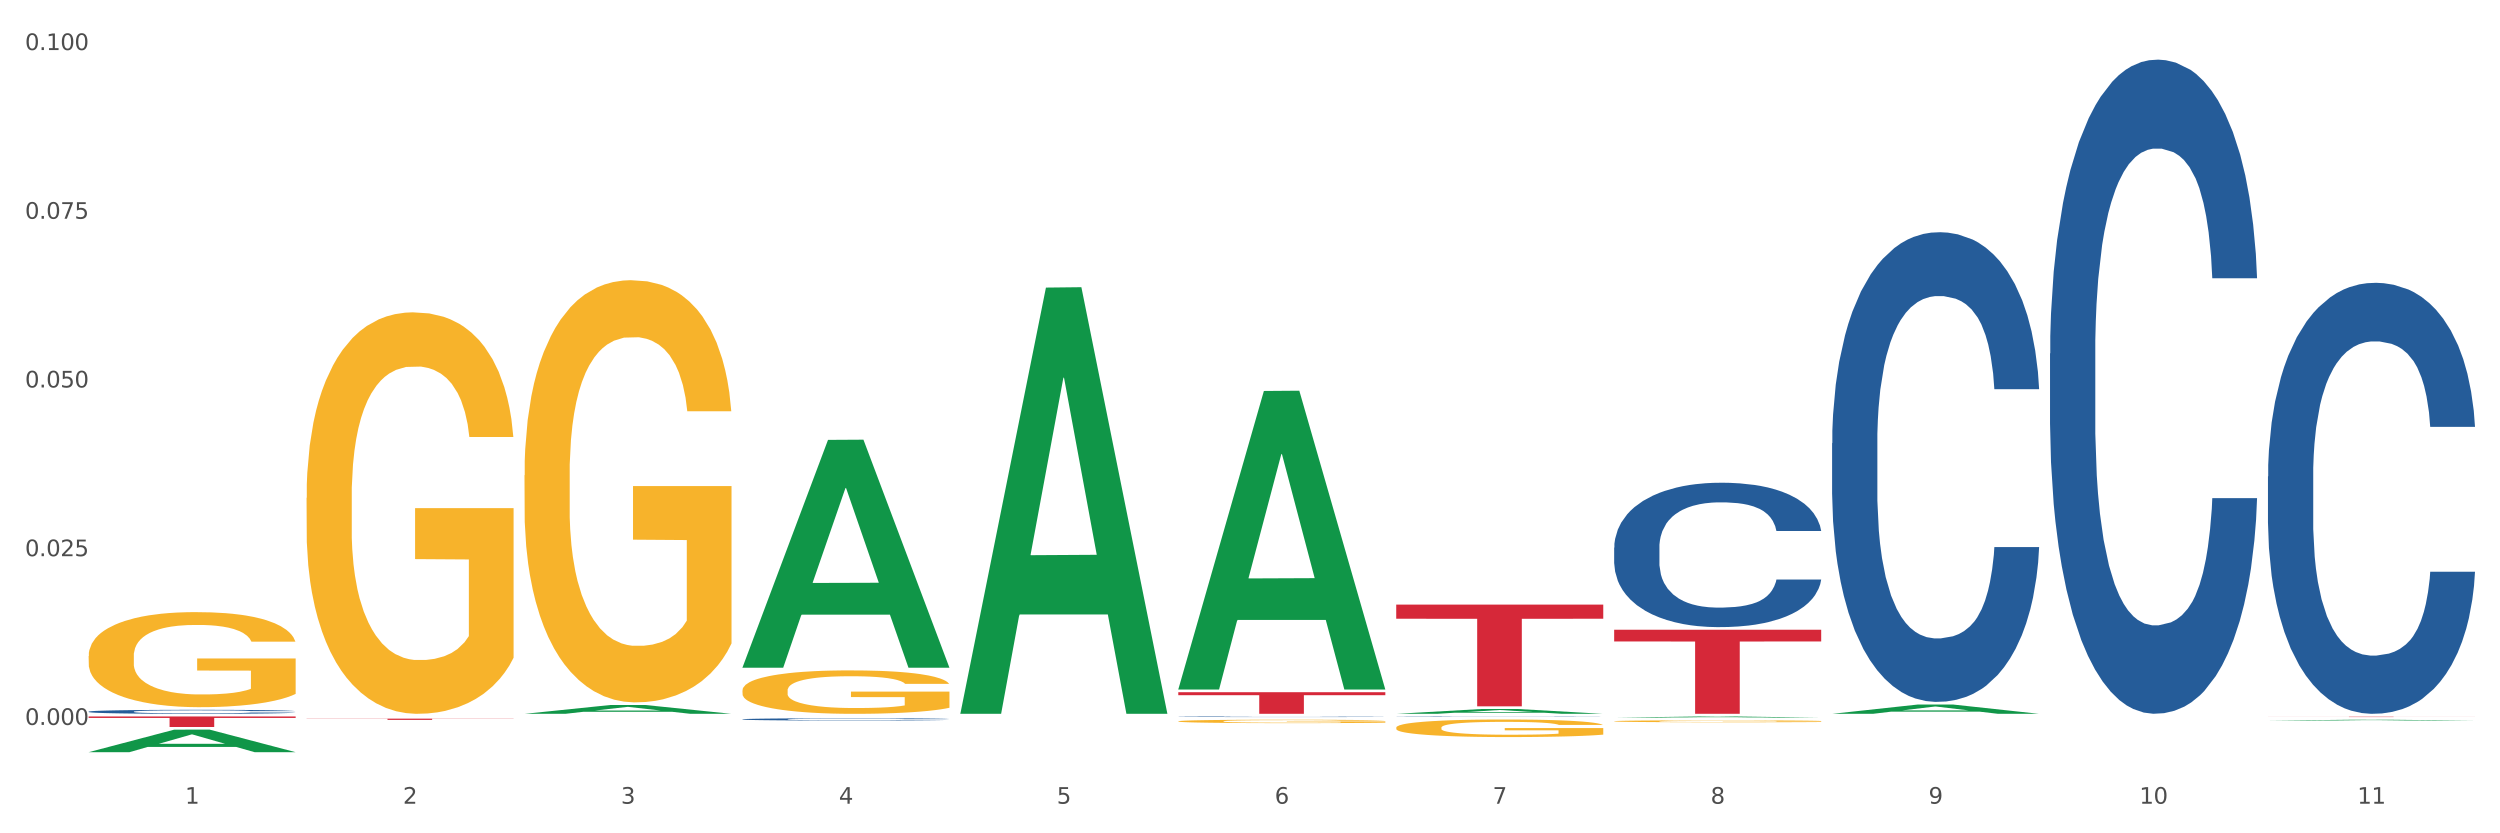 <?xml version="1.0" encoding="utf-8" standalone="no"?>
<!DOCTYPE svg PUBLIC "-//W3C//DTD SVG 1.1//EN"
  "http://www.w3.org/Graphics/SVG/1.1/DTD/svg11.dtd">
<svg xmlns:xlink="http://www.w3.org/1999/xlink" width="1080pt" height="360pt" viewBox="0 0 1080 360" xmlns="http://www.w3.org/2000/svg" version="1.1">
 <rect x="0" y="0" width="1080" height="360" fill="#333333" stroke="none"/>
 <defs>
  <style type="text/css">*{stroke-linejoin: round; stroke-linecap: butt}</style>
 </defs>
 <g id="figure_1">
  <g id="patch_1">
   <path d="M 0 360 
L 1080 360 
L 1080 0 
L 0 0 
z
" style="fill: #ffffff; stroke: #ffffff; stroke-linejoin: miter"/>
  </g>
  <g id="axes_1">
   <g id="matplotlib.axis_1">
    <g id="xtick_1">
     <g id="text_1">
      <!-- 1 -->
      <g style="fill: #4d4d4d" transform="translate(79.949 347.204) scale(0.096 -0.096)">
       <defs>
        <path id="DejaVuSans-31" d="M 794 531 
L 1825 531 
L 1825 4091 
L 703 3866 
L 703 4441 
L 1819 4666 
L 2450 4666 
L 2450 531 
L 3481 531 
L 3481 0 
L 794 0 
L 794 531 
z
" transform="scale(0.016)"/>
       </defs>
       <use xlink:href="#DejaVuSans-31"/>
      </g>
     </g>
    </g>
    <g id="xtick_2">
     <g id="text_2">
      <!-- 2 -->
      <g style="fill: #4d4d4d" transform="translate(174.097 347.204) scale(0.096 -0.096)">
       <defs>
        <path id="DejaVuSans-32" d="M 1228 531 
L 3431 531 
L 3431 0 
L 469 0 
L 469 531 
Q 828 903 1448 1529 
Q 2069 2156 2228 2338 
Q 2531 2678 2651 2914 
Q 2772 3150 2772 3378 
Q 2772 3750 2511 3984 
Q 2250 4219 1831 4219 
Q 1534 4219 1204 4116 
Q 875 4013 500 3803 
L 500 4441 
Q 881 4594 1212 4672 
Q 1544 4750 1819 4750 
Q 2544 4750 2975 4387 
Q 3406 4025 3406 3419 
Q 3406 3131 3298 2873 
Q 3191 2616 2906 2266 
Q 2828 2175 2409 1742 
Q 1991 1309 1228 531 
z
" transform="scale(0.016)"/>
       </defs>
       <use xlink:href="#DejaVuSans-32"/>
      </g>
     </g>
    </g>
    <g id="xtick_3">
     <g id="text_3">
      <!-- 3 -->
      <g style="fill: #4d4d4d" transform="translate(268.244 347.204) scale(0.096 -0.096)">
       <defs>
        <path id="DejaVuSans-33" d="M 2597 2516 
Q 3050 2419 3304 2112 
Q 3559 1806 3559 1356 
Q 3559 666 3084 287 
Q 2609 -91 1734 -91 
Q 1441 -91 1130 -33 
Q 819 25 488 141 
L 488 750 
Q 750 597 1062 519 
Q 1375 441 1716 441 
Q 2309 441 2620 675 
Q 2931 909 2931 1356 
Q 2931 1769 2642 2001 
Q 2353 2234 1838 2234 
L 1294 2234 
L 1294 2753 
L 1863 2753 
Q 2328 2753 2575 2939 
Q 2822 3125 2822 3475 
Q 2822 3834 2567 4026 
Q 2313 4219 1838 4219 
Q 1578 4219 1281 4162 
Q 984 4106 628 3988 
L 628 4550 
Q 988 4650 1302 4700 
Q 1616 4750 1894 4750 
Q 2613 4750 3031 4423 
Q 3450 4097 3450 3541 
Q 3450 3153 3228 2886 
Q 3006 2619 2597 2516 
z
" transform="scale(0.016)"/>
       </defs>
       <use xlink:href="#DejaVuSans-33"/>
      </g>
     </g>
    </g>
    <g id="xtick_4">
     <g id="text_4">
      <!-- 4 -->
      <g style="fill: #4d4d4d" transform="translate(362.392 347.204) scale(0.096 -0.096)">
       <defs>
        <path id="DejaVuSans-34" d="M 2419 4116 
L 825 1625 
L 2419 1625 
L 2419 4116 
z
M 2253 4666 
L 3047 4666 
L 3047 1625 
L 3713 1625 
L 3713 1100 
L 3047 1100 
L 3047 0 
L 2419 0 
L 2419 1100 
L 313 1100 
L 313 1709 
L 2253 4666 
z
" transform="scale(0.016)"/>
       </defs>
       <use xlink:href="#DejaVuSans-34"/>
      </g>
     </g>
    </g>
    <g id="xtick_5">
     <g id="text_5">
      <!-- 5 -->
      <g style="fill: #4d4d4d" transform="translate(456.54 347.204) scale(0.096 -0.096)">
       <defs>
        <path id="DejaVuSans-35" d="M 691 4666 
L 3169 4666 
L 3169 4134 
L 1269 4134 
L 1269 2991 
Q 1406 3038 1543 3061 
Q 1681 3084 1819 3084 
Q 2600 3084 3056 2656 
Q 3513 2228 3513 1497 
Q 3513 744 3044 326 
Q 2575 -91 1722 -91 
Q 1428 -91 1123 -41 
Q 819 9 494 109 
L 494 744 
Q 775 591 1075 516 
Q 1375 441 1709 441 
Q 2250 441 2565 725 
Q 2881 1009 2881 1497 
Q 2881 1984 2565 2268 
Q 2250 2553 1709 2553 
Q 1456 2553 1204 2497 
Q 953 2441 691 2322 
L 691 4666 
z
" transform="scale(0.016)"/>
       </defs>
       <use xlink:href="#DejaVuSans-35"/>
      </g>
     </g>
    </g>
    <g id="xtick_6">
     <g id="text_6">
      <!-- 6 -->
      <g style="fill: #4d4d4d" transform="translate(550.688 347.204) scale(0.096 -0.096)">
       <defs>
        <path id="DejaVuSans-36" d="M 2113 2584 
Q 1688 2584 1439 2293 
Q 1191 2003 1191 1497 
Q 1191 994 1439 701 
Q 1688 409 2113 409 
Q 2538 409 2786 701 
Q 3034 994 3034 1497 
Q 3034 2003 2786 2293 
Q 2538 2584 2113 2584 
z
M 3366 4563 
L 3366 3988 
Q 3128 4100 2886 4159 
Q 2644 4219 2406 4219 
Q 1781 4219 1451 3797 
Q 1122 3375 1075 2522 
Q 1259 2794 1537 2939 
Q 1816 3084 2150 3084 
Q 2853 3084 3261 2657 
Q 3669 2231 3669 1497 
Q 3669 778 3244 343 
Q 2819 -91 2113 -91 
Q 1303 -91 875 529 
Q 447 1150 447 2328 
Q 447 3434 972 4092 
Q 1497 4750 2381 4750 
Q 2619 4750 2861 4703 
Q 3103 4656 3366 4563 
z
" transform="scale(0.016)"/>
       </defs>
       <use xlink:href="#DejaVuSans-36"/>
      </g>
     </g>
    </g>
    <g id="xtick_7">
     <g id="text_7">
      <!-- 7 -->
      <g style="fill: #4d4d4d" transform="translate(644.835 347.204) scale(0.096 -0.096)">
       <defs>
        <path id="DejaVuSans-37" d="M 525 4666 
L 3525 4666 
L 3525 4397 
L 1831 0 
L 1172 0 
L 2766 4134 
L 525 4134 
L 525 4666 
z
" transform="scale(0.016)"/>
       </defs>
       <use xlink:href="#DejaVuSans-37"/>
      </g>
     </g>
    </g>
    <g id="xtick_8">
     <g id="text_8">
      <!-- 8 -->
      <g style="fill: #4d4d4d" transform="translate(738.983 347.204) scale(0.096 -0.096)">
       <defs>
        <path id="DejaVuSans-38" d="M 2034 2216 
Q 1584 2216 1326 1975 
Q 1069 1734 1069 1313 
Q 1069 891 1326 650 
Q 1584 409 2034 409 
Q 2484 409 2743 651 
Q 3003 894 3003 1313 
Q 3003 1734 2745 1975 
Q 2488 2216 2034 2216 
z
M 1403 2484 
Q 997 2584 770 2862 
Q 544 3141 544 3541 
Q 544 4100 942 4425 
Q 1341 4750 2034 4750 
Q 2731 4750 3128 4425 
Q 3525 4100 3525 3541 
Q 3525 3141 3298 2862 
Q 3072 2584 2669 2484 
Q 3125 2378 3379 2068 
Q 3634 1759 3634 1313 
Q 3634 634 3220 271 
Q 2806 -91 2034 -91 
Q 1263 -91 848 271 
Q 434 634 434 1313 
Q 434 1759 690 2068 
Q 947 2378 1403 2484 
z
M 1172 3481 
Q 1172 3119 1398 2916 
Q 1625 2713 2034 2713 
Q 2441 2713 2670 2916 
Q 2900 3119 2900 3481 
Q 2900 3844 2670 4047 
Q 2441 4250 2034 4250 
Q 1625 4250 1398 4047 
Q 1172 3844 1172 3481 
z
" transform="scale(0.016)"/>
       </defs>
       <use xlink:href="#DejaVuSans-38"/>
      </g>
     </g>
    </g>
    <g id="xtick_9">
     <g id="text_9">
      <!-- 9 -->
      <g style="fill: #4d4d4d" transform="translate(833.131 347.204) scale(0.096 -0.096)">
       <defs>
        <path id="DejaVuSans-39" d="M 703 97 
L 703 672 
Q 941 559 1184 500 
Q 1428 441 1663 441 
Q 2288 441 2617 861 
Q 2947 1281 2994 2138 
Q 2813 1869 2534 1725 
Q 2256 1581 1919 1581 
Q 1219 1581 811 2004 
Q 403 2428 403 3163 
Q 403 3881 828 4315 
Q 1253 4750 1959 4750 
Q 2769 4750 3195 4129 
Q 3622 3509 3622 2328 
Q 3622 1225 3098 567 
Q 2575 -91 1691 -91 
Q 1453 -91 1209 -44 
Q 966 3 703 97 
z
M 1959 2075 
Q 2384 2075 2632 2365 
Q 2881 2656 2881 3163 
Q 2881 3666 2632 3958 
Q 2384 4250 1959 4250 
Q 1534 4250 1286 3958 
Q 1038 3666 1038 3163 
Q 1038 2656 1286 2365 
Q 1534 2075 1959 2075 
z
" transform="scale(0.016)"/>
       </defs>
       <use xlink:href="#DejaVuSans-39"/>
      </g>
     </g>
    </g>
    <g id="xtick_10">
     <g id="text_10">
      <!-- 10 -->
      <g style="fill: #4d4d4d" transform="translate(924.224 347.204) scale(0.096 -0.096)">
       <defs>
        <path id="DejaVuSans-30" d="M 2034 4250 
Q 1547 4250 1301 3770 
Q 1056 3291 1056 2328 
Q 1056 1369 1301 889 
Q 1547 409 2034 409 
Q 2525 409 2770 889 
Q 3016 1369 3016 2328 
Q 3016 3291 2770 3770 
Q 2525 4250 2034 4250 
z
M 2034 4750 
Q 2819 4750 3233 4129 
Q 3647 3509 3647 2328 
Q 3647 1150 3233 529 
Q 2819 -91 2034 -91 
Q 1250 -91 836 529 
Q 422 1150 422 2328 
Q 422 3509 836 4129 
Q 1250 4750 2034 4750 
z
" transform="scale(0.016)"/>
       </defs>
       <use xlink:href="#DejaVuSans-31"/>
       <use xlink:href="#DejaVuSans-30" transform="translate(63.623 0)"/>
      </g>
     </g>
    </g>
    <g id="xtick_11">
     <g id="text_11">
      <!-- 11 -->
      <g style="fill: #4d4d4d" transform="translate(1018.372 347.204) scale(0.096 -0.096)">
       <use xlink:href="#DejaVuSans-31"/>
       <use xlink:href="#DejaVuSans-31" transform="translate(63.623 0)"/>
      </g>
     </g>
    </g>
    <g id="xtick_12"/>
    <g id="xtick_13"/>
    <g id="xtick_14"/>
    <g id="xtick_15"/>
    <g id="xtick_16"/>
    <g id="xtick_17"/>
    <g id="xtick_18"/>
    <g id="xtick_19"/>
    <g id="xtick_20"/>
    <g id="xtick_21"/>
   </g>
   <g id="matplotlib.axis_2">
    <g id="ytick_1">
     <g id="text_12">
      <!-- 0.000 -->
      <g style="fill: #4d4d4d" transform="translate(10.8 313.159) scale(0.096 -0.096)">
       <defs>
        <path id="DejaVuSans-2e" d="M 684 794 
L 1344 794 
L 1344 0 
L 684 0 
L 684 794 
z
" transform="scale(0.016)"/>
       </defs>
       <use xlink:href="#DejaVuSans-30"/>
       <use xlink:href="#DejaVuSans-2e" transform="translate(63.623 0)"/>
       <use xlink:href="#DejaVuSans-30" transform="translate(95.41 0)"/>
       <use xlink:href="#DejaVuSans-30" transform="translate(159.033 0)"/>
       <use xlink:href="#DejaVuSans-30" transform="translate(222.656 0)"/>
      </g>
     </g>
    </g>
    <g id="ytick_2">
     <g id="text_13">
      <!-- 0.025 -->
      <g style="fill: #4d4d4d" transform="translate(10.8 240.275) scale(0.096 -0.096)">
       <use xlink:href="#DejaVuSans-30"/>
       <use xlink:href="#DejaVuSans-2e" transform="translate(63.623 0)"/>
       <use xlink:href="#DejaVuSans-30" transform="translate(95.41 0)"/>
       <use xlink:href="#DejaVuSans-32" transform="translate(159.033 0)"/>
       <use xlink:href="#DejaVuSans-35" transform="translate(222.656 0)"/>
      </g>
     </g>
    </g>
    <g id="ytick_3">
     <g id="text_14">
      <!-- 0.050 -->
      <g style="fill: #4d4d4d" transform="translate(10.8 167.391) scale(0.096 -0.096)">
       <use xlink:href="#DejaVuSans-30"/>
       <use xlink:href="#DejaVuSans-2e" transform="translate(63.623 0)"/>
       <use xlink:href="#DejaVuSans-30" transform="translate(95.41 0)"/>
       <use xlink:href="#DejaVuSans-35" transform="translate(159.033 0)"/>
       <use xlink:href="#DejaVuSans-30" transform="translate(222.656 0)"/>
      </g>
     </g>
    </g>
    <g id="ytick_4">
     <g id="text_15">
      <!-- 0.075 -->
      <g style="fill: #4d4d4d" transform="translate(10.8 94.507) scale(0.096 -0.096)">
       <use xlink:href="#DejaVuSans-30"/>
       <use xlink:href="#DejaVuSans-2e" transform="translate(63.623 0)"/>
       <use xlink:href="#DejaVuSans-30" transform="translate(95.41 0)"/>
       <use xlink:href="#DejaVuSans-37" transform="translate(159.033 0)"/>
       <use xlink:href="#DejaVuSans-35" transform="translate(222.656 0)"/>
      </g>
     </g>
    </g>
    <g id="ytick_5">
     <g id="text_16">
      <!-- 0.100 -->
      <g style="fill: #4d4d4d" transform="translate(10.8 21.623) scale(0.096 -0.096)">
       <use xlink:href="#DejaVuSans-30"/>
       <use xlink:href="#DejaVuSans-2e" transform="translate(63.623 0)"/>
       <use xlink:href="#DejaVuSans-31" transform="translate(95.41 0)"/>
       <use xlink:href="#DejaVuSans-30" transform="translate(159.033 0)"/>
       <use xlink:href="#DejaVuSans-30" transform="translate(222.656 0)"/>
      </g>
     </g>
    </g>
    <g id="ytick_6"/>
    <g id="ytick_7"/>
    <g id="ytick_8"/>
    <g id="ytick_9"/>
   </g>
   <g id="PolyCollection_1">
    <path d="M 38.283 324.931 
L 38.375 324.922 
L 75.258 315.204 
L 90.564 315.195 
L 127.723 324.95 
L 110.02 324.95 
L 101.998 322.678 
L 63.916 322.678 
L 63.64 322.715 
L 55.894 324.95 
L 38.283 324.95 
L 38.283 324.931 
L 68.711 321.322 
L 97.203 321.313 
L 83.095 317.274 
L 82.911 317.255 
L 82.727 317.283 
L 68.619 321.313 
L 68.711 321.322 
L 38.283 324.931 
z
" clip-path="url(#pca6e866ea2)" style="fill: #109648"/>
    <path d="M 320.726 298.282 
L 320.832 298.265 
L 320.832 297.648 
L 321.043 297.116 
L 322.099 295.831 
L 323.683 294.769 
L 324.844 294.203 
L 326.006 293.74 
L 327.379 293.277 
L 329.068 292.798 
L 332.13 292.095 
L 334.031 291.735 
L 336.354 291.358 
L 340.578 290.81 
L 343.64 290.501 
L 346.808 290.244 
L 351.983 289.935 
L 355.362 289.798 
L 358.952 289.696 
L 363.281 289.627 
L 366.555 289.61 
L 373.735 289.661 
L 379.86 289.816 
L 382.817 289.935 
L 386.618 290.141 
L 388.625 290.278 
L 391.898 290.552 
L 395.277 290.912 
L 397.6 291.221 
L 401.085 291.804 
L 403.725 292.386 
L 406.154 293.106 
L 407.421 293.603 
L 408.371 294.066 
L 409.216 294.597 
L 410.061 295.437 
L 391.053 295.437 
L 390.314 294.837 
L 389.153 294.272 
L 387.463 293.723 
L 385.985 293.38 
L 383.45 292.952 
L 381.127 292.678 
L 378.699 292.472 
L 375.742 292.301 
L 373.419 292.215 
L 370.145 292.146 
L 363.704 292.163 
L 359.374 292.301 
L 356.418 292.472 
L 354.517 292.626 
L 352.827 292.798 
L 350.927 293.038 
L 348.709 293.397 
L 347.125 293.723 
L 345.541 294.134 
L 344.274 294.546 
L 343.112 295.026 
L 342.162 295.54 
L 341.423 296.071 
L 340.789 296.722 
L 340.261 297.802 
L 340.261 300.15 
L 340.473 300.681 
L 341.001 301.384 
L 341.634 301.915 
L 342.69 302.549 
L 343.64 302.978 
L 345.436 303.595 
L 347.442 304.109 
L 349.026 304.435 
L 350.61 304.709 
L 353.355 305.086 
L 356.418 305.394 
L 359.058 305.583 
L 362.648 305.754 
L 365.077 305.823 
L 367.189 305.857 
L 372.363 305.857 
L 376.059 305.806 
L 380.177 305.686 
L 383.345 305.531 
L 385.985 305.343 
L 388.941 305.034 
L 390.842 304.743 
L 390.842 301.161 
L 367.611 301.144 
L 367.611 298.762 
L 410.166 298.762 
L 410.166 305.754 
L 408.371 306.114 
L 406.365 306.44 
L 404.253 306.731 
L 401.085 307.091 
L 397.284 307.434 
L 393.904 307.674 
L 390.314 307.879 
L 386.09 308.068 
L 380.599 308.239 
L 377.22 308.308 
L 372.996 308.359 
L 368.033 308.376 
L 363.704 308.342 
L 359.48 308.256 
L 355.045 308.102 
L 350.715 307.879 
L 347.442 307.657 
L 344.168 307.382 
L 340.684 307.023 
L 337.938 306.68 
L 335.826 306.371 
L 333.503 305.977 
L 330.969 305.463 
L 329.068 305 
L 327.379 304.52 
L 325.583 303.903 
L 324.316 303.372 
L 323.049 302.704 
L 322.31 302.207 
L 321.465 301.435 
L 320.832 300.356 
L 320.726 298.282 
z
" clip-path="url(#pca6e866ea2)" style="fill: #f7b32b"/>
    <path d="M 509.021 311.596 
L 509.127 311.595 
L 509.127 311.546 
L 509.338 311.504 
L 510.394 311.402 
L 511.978 311.319 
L 513.14 311.274 
L 514.301 311.237 
L 515.674 311.201 
L 517.363 311.163 
L 520.426 311.107 
L 522.327 311.079 
L 524.65 311.049 
L 528.874 311.006 
L 531.936 310.981 
L 535.104 310.961 
L 540.278 310.937 
L 543.657 310.926 
L 547.247 310.918 
L 551.577 310.912 
L 554.85 310.911 
L 562.031 310.915 
L 568.155 310.927 
L 571.112 310.937 
L 574.914 310.953 
L 576.92 310.964 
L 580.193 310.986 
L 583.573 311.014 
L 585.896 311.038 
L 589.38 311.084 
L 592.02 311.13 
L 594.449 311.187 
L 595.716 311.226 
L 596.667 311.263 
L 597.511 311.305 
L 598.356 311.371 
L 579.349 311.371 
L 578.609 311.324 
L 577.448 311.279 
L 575.758 311.236 
L 574.28 311.209 
L 571.746 311.175 
L 569.423 311.153 
L 566.994 311.137 
L 564.037 311.124 
L 561.714 311.117 
L 558.441 311.111 
L 551.999 311.113 
L 547.67 311.124 
L 544.713 311.137 
L 542.812 311.149 
L 541.123 311.163 
L 539.222 311.182 
L 537.004 311.21 
L 535.42 311.236 
L 533.837 311.268 
L 532.569 311.301 
L 531.408 311.339 
L 530.457 311.379 
L 529.718 311.421 
L 529.085 311.473 
L 528.557 311.558 
L 528.557 311.744 
L 528.768 311.786 
L 529.296 311.841 
L 529.929 311.883 
L 530.985 311.933 
L 531.936 311.967 
L 533.731 312.016 
L 535.737 312.056 
L 537.321 312.082 
L 538.905 312.104 
L 541.651 312.133 
L 544.713 312.158 
L 547.353 312.173 
L 550.943 312.186 
L 553.372 312.192 
L 555.484 312.194 
L 560.658 312.194 
L 564.354 312.19 
L 568.472 312.181 
L 571.64 312.169 
L 574.28 312.154 
L 577.237 312.129 
L 579.137 312.106 
L 579.137 311.823 
L 555.906 311.822 
L 555.906 311.634 
L 598.462 311.634 
L 598.462 312.186 
L 596.667 312.215 
L 594.66 312.24 
L 592.548 312.263 
L 589.38 312.292 
L 585.579 312.319 
L 582.2 312.338 
L 578.609 312.354 
L 574.386 312.369 
L 568.895 312.383 
L 565.516 312.388 
L 561.292 312.392 
L 556.329 312.393 
L 551.999 312.391 
L 547.775 312.384 
L 543.34 312.372 
L 539.011 312.354 
L 535.737 312.337 
L 532.464 312.315 
L 528.979 312.286 
L 526.234 312.259 
L 524.122 312.235 
L 521.799 312.204 
L 519.264 312.163 
L 517.363 312.127 
L 515.674 312.089 
L 513.879 312.04 
L 512.612 311.998 
L 511.344 311.945 
L 510.605 311.906 
L 509.761 311.845 
L 509.127 311.76 
L 509.021 311.596 
z
" clip-path="url(#pca6e866ea2)" style="fill: #f7b32b"/>
    <path d="M 979.76 309.627 
L 1069.2 309.627 
L 1069.2 309.648 
L 1034.017 309.648 
L 1034.017 309.78 
L 1014.73 309.78 
L 1014.73 309.648 
L 979.76 309.648 
L 979.76 309.627 
L 979.76 309.627 
z
" clip-path="url(#pca6e866ea2)" style="fill: #d62839"/>
    <path d="M 697.317 272.057 
L 786.757 272.057 
L 786.757 277.104 
L 751.574 277.138 
L 751.574 308.376 
L 732.287 308.376 
L 732.287 277.138 
L 697.317 277.104 
L 697.317 272.091 
L 697.317 272.057 
z
" clip-path="url(#pca6e866ea2)" style="fill: #d62839"/>
    <path d="M 603.169 261.183 
L 692.609 261.183 
L 692.609 267.292 
L 657.427 267.333 
L 657.427 305.141 
L 638.14 305.141 
L 638.14 267.333 
L 603.169 267.292 
L 603.169 261.224 
L 603.169 261.183 
z
" clip-path="url(#pca6e866ea2)" style="fill: #d62839"/>
    <path d="M 509.021 299.021 
L 598.462 299.021 
L 598.462 300.321 
L 563.279 300.33 
L 563.279 308.376 
L 543.992 308.376 
L 543.992 300.33 
L 509.021 300.321 
L 509.021 299.03 
L 509.021 299.021 
z
" clip-path="url(#pca6e866ea2)" style="fill: #d62839"/>
    <path d="M 132.431 310.452 
L 221.871 310.452 
L 221.871 310.527 
L 186.688 310.527 
L 186.688 310.991 
L 167.401 310.991 
L 167.401 310.527 
L 132.431 310.527 
L 132.431 310.453 
L 132.431 310.452 
z
" clip-path="url(#pca6e866ea2)" style="fill: #d62839"/>
    <path d="M 38.283 309.511 
L 127.723 309.511 
L 127.723 310.144 
L 92.541 310.148 
L 92.541 314.06 
L 73.254 314.06 
L 73.254 310.148 
L 38.283 310.144 
L 38.283 309.516 
L 38.283 309.511 
z
" clip-path="url(#pca6e866ea2)" style="fill: #d62839"/>
    <path d="M 697.317 311.565 
L 697.422 311.564 
L 697.422 311.537 
L 697.633 311.513 
L 698.689 311.455 
L 700.273 311.407 
L 701.435 311.382 
L 702.597 311.361 
L 703.969 311.34 
L 705.659 311.319 
L 708.721 311.287 
L 710.622 311.271 
L 712.945 311.254 
L 717.169 311.229 
L 720.231 311.215 
L 723.399 311.204 
L 728.573 311.19 
L 731.952 311.184 
L 735.543 311.179 
L 739.872 311.176 
L 743.146 311.175 
L 750.326 311.178 
L 756.451 311.185 
L 759.407 311.19 
L 763.209 311.199 
L 765.215 311.205 
L 768.489 311.218 
L 771.868 311.234 
L 774.191 311.248 
L 777.676 311.274 
L 780.316 311.3 
L 782.744 311.333 
L 784.011 311.355 
L 784.962 311.376 
L 785.807 311.4 
L 786.651 311.437 
L 767.644 311.437 
L 766.905 311.41 
L 765.743 311.385 
L 764.054 311.36 
L 762.575 311.345 
L 760.041 311.326 
L 757.718 311.313 
L 755.289 311.304 
L 752.333 311.296 
L 750.009 311.293 
L 746.736 311.289 
L 740.294 311.29 
L 735.965 311.296 
L 733.008 311.304 
L 731.108 311.311 
L 729.418 311.319 
L 727.517 311.329 
L 725.3 311.346 
L 723.716 311.36 
L 722.132 311.379 
L 720.865 311.397 
L 719.703 311.419 
L 718.753 311.442 
L 718.014 311.466 
L 717.38 311.495 
L 716.852 311.544 
L 716.852 311.649 
L 717.063 311.673 
L 717.591 311.705 
L 718.225 311.728 
L 719.281 311.757 
L 720.231 311.776 
L 722.026 311.804 
L 724.033 311.827 
L 725.617 311.842 
L 727.201 311.854 
L 729.946 311.871 
L 733.008 311.885 
L 735.648 311.893 
L 739.239 311.901 
L 741.667 311.904 
L 743.779 311.906 
L 748.953 311.906 
L 752.649 311.903 
L 756.768 311.898 
L 759.935 311.891 
L 762.575 311.883 
L 765.532 311.869 
L 767.433 311.856 
L 767.433 311.695 
L 744.202 311.694 
L 744.202 311.587 
L 786.757 311.587 
L 786.757 311.901 
L 784.962 311.917 
L 782.956 311.932 
L 780.844 311.945 
L 777.676 311.961 
L 773.874 311.977 
L 770.495 311.987 
L 766.905 311.997 
L 762.681 312.005 
L 757.19 312.013 
L 753.811 312.016 
L 749.587 312.018 
L 744.624 312.019 
L 740.294 312.017 
L 736.071 312.013 
L 731.636 312.007 
L 727.306 311.997 
L 724.033 311.987 
L 720.759 311.974 
L 717.274 311.958 
L 714.529 311.943 
L 712.417 311.929 
L 710.094 311.911 
L 707.56 311.888 
L 705.659 311.867 
L 703.969 311.846 
L 702.174 311.818 
L 700.907 311.794 
L 699.64 311.764 
L 698.901 311.742 
L 698.056 311.707 
L 697.422 311.658 
L 697.317 311.565 
z
" clip-path="url(#pca6e866ea2)" style="fill: #f7b32b"/>
    <path d="M 38.283 283.413 
L 38.389 283.376 
L 38.389 282.026 
L 38.6 280.863 
L 39.656 278.05 
L 41.24 275.724 
L 42.401 274.487 
L 43.563 273.474 
L 44.936 272.461 
L 46.625 271.411 
L 49.687 269.873 
L 51.588 269.086 
L 53.911 268.26 
L 58.135 267.06 
L 61.197 266.385 
L 64.365 265.822 
L 69.54 265.147 
L 72.919 264.847 
L 76.509 264.622 
L 80.838 264.472 
L 84.112 264.435 
L 91.292 264.547 
L 97.417 264.885 
L 100.374 265.147 
L 104.175 265.597 
L 106.182 265.897 
L 109.455 266.498 
L 112.834 267.285 
L 115.157 267.96 
L 118.642 269.236 
L 121.282 270.511 
L 123.711 272.086 
L 124.978 273.174 
L 125.928 274.187 
L 126.773 275.349 
L 127.618 277.187 
L 108.61 277.187 
L 107.871 275.874 
L 106.71 274.637 
L 105.02 273.436 
L 103.542 272.686 
L 101.007 271.749 
L 98.684 271.148 
L 96.256 270.698 
L 93.299 270.323 
L 90.976 270.136 
L 87.702 269.986 
L 81.261 270.023 
L 76.931 270.323 
L 73.975 270.698 
L 72.074 271.036 
L 70.384 271.411 
L 68.484 271.936 
L 66.266 272.724 
L 64.682 273.436 
L 63.098 274.337 
L 61.831 275.237 
L 60.669 276.287 
L 59.719 277.412 
L 58.98 278.575 
L 58.346 280 
L 57.818 282.363 
L 57.818 287.502 
L 58.03 288.664 
L 58.558 290.202 
L 59.191 291.365 
L 60.247 292.753 
L 61.197 293.69 
L 62.993 295.041 
L 64.999 296.166 
L 66.583 296.879 
L 68.167 297.479 
L 70.912 298.304 
L 73.975 298.979 
L 76.615 299.392 
L 80.205 299.767 
L 82.634 299.917 
L 84.745 299.992 
L 89.92 299.992 
L 93.616 299.879 
L 97.734 299.617 
L 100.902 299.279 
L 103.542 298.866 
L 106.498 298.191 
L 108.399 297.554 
L 108.399 289.715 
L 85.168 289.677 
L 85.168 284.464 
L 127.723 284.464 
L 127.723 299.767 
L 125.928 300.554 
L 123.922 301.267 
L 121.81 301.905 
L 118.642 302.692 
L 114.841 303.442 
L 111.461 303.967 
L 107.871 304.418 
L 103.647 304.83 
L 98.156 305.205 
L 94.777 305.355 
L 90.553 305.468 
L 85.59 305.505 
L 81.261 305.43 
L 77.037 305.243 
L 72.602 304.905 
L 68.272 304.418 
L 64.999 303.93 
L 61.725 303.33 
L 58.241 302.542 
L 55.495 301.792 
L 53.383 301.117 
L 51.06 300.254 
L 48.526 299.129 
L 46.625 298.116 
L 44.936 297.066 
L 43.14 295.716 
L 41.873 294.553 
L 40.606 293.09 
L 39.867 292.003 
L 39.022 290.315 
L 38.389 287.952 
L 38.283 283.413 
z
" clip-path="url(#pca6e866ea2)" style="fill: #f7b32b"/>
    <path d="M 38.283 307.42 
L 38.389 307.419 
L 38.389 307.374 
L 38.706 307.314 
L 39.869 307.203 
L 41.349 307.119 
L 43.886 307.021 
L 45.261 306.98 
L 47.058 306.934 
L 50.758 306.859 
L 54.987 306.796 
L 57.947 306.761 
L 60.167 306.739 
L 65.136 306.699 
L 67.991 306.682 
L 70.951 306.667 
L 73.488 306.658 
L 77.717 306.647 
L 81.1 306.642 
L 85.012 306.64 
L 88.289 306.642 
L 92.624 306.648 
L 98.967 306.667 
L 101.399 306.678 
L 104.676 306.697 
L 108.059 306.723 
L 110.808 306.748 
L 113.98 306.785 
L 117.257 306.832 
L 120.429 306.892 
L 122.649 306.948 
L 124.446 307.007 
L 126.032 307.078 
L 127.195 307.156 
L 127.723 307.221 
L 108.376 307.221 
L 107.848 307.162 
L 106.79 307.099 
L 105.733 307.056 
L 104.57 307.021 
L 102.773 306.981 
L 101.187 306.956 
L 98.544 306.926 
L 96.113 306.907 
L 94.104 306.896 
L 91.672 306.886 
L 86.492 306.877 
L 82.792 306.877 
L 80.466 306.88 
L 77.611 306.888 
L 75.18 306.899 
L 72.325 306.918 
L 70.105 306.938 
L 67.885 306.965 
L 66.616 306.984 
L 64.713 307.019 
L 63.445 307.048 
L 61.753 307.097 
L 60.802 307.132 
L 59.11 307.222 
L 58.37 307.289 
L 58.053 307.335 
L 57.841 307.386 
L 57.841 307.633 
L 58.476 307.744 
L 59.004 307.791 
L 59.85 307.845 
L 61.436 307.915 
L 63.762 307.983 
L 66.193 308.032 
L 68.202 308.063 
L 70.105 308.085 
L 72.008 308.102 
L 74.334 308.118 
L 76.237 308.128 
L 79.091 308.137 
L 82.475 308.142 
L 85.118 308.142 
L 90.509 308.134 
L 92.941 308.126 
L 95.267 308.115 
L 97.804 308.097 
L 99.813 308.078 
L 100.976 308.064 
L 102.879 308.034 
L 104.359 308.002 
L 105.628 307.966 
L 106.473 307.934 
L 107.425 307.887 
L 108.165 307.833 
L 108.376 307.804 
L 127.723 307.804 
L 127.3 307.861 
L 126.56 307.917 
L 125.08 307.991 
L 123.917 308.034 
L 122.12 308.086 
L 120.217 308.131 
L 117.574 308.18 
L 115.142 308.216 
L 112.605 308.248 
L 109.856 308.277 
L 104.887 308.316 
L 103.09 308.327 
L 99.284 308.346 
L 96.324 308.357 
L 91.989 308.369 
L 87.549 308.375 
L 82.897 308.376 
L 78.774 308.373 
L 74.228 308.364 
L 71.374 308.354 
L 68.202 308.34 
L 64.502 308.318 
L 61.013 308.291 
L 57.736 308.259 
L 54.67 308.223 
L 51.815 308.181 
L 48.115 308.113 
L 45.366 308.047 
L 43.358 307.985 
L 41.983 307.933 
L 40.609 307.866 
L 39.869 307.82 
L 38.706 307.709 
L 38.283 307.606 
L 38.283 307.42 
z
" clip-path="url(#pca6e866ea2)" style="fill: #255c99"/>
    <path d="M 320.726 310.731 
L 320.832 310.731 
L 320.832 310.705 
L 321.149 310.672 
L 322.312 310.609 
L 323.792 310.562 
L 326.329 310.506 
L 327.704 310.483 
L 329.501 310.457 
L 333.201 310.415 
L 337.43 310.379 
L 340.39 310.36 
L 342.61 310.347 
L 347.579 310.325 
L 350.434 310.315 
L 353.394 310.307 
L 355.931 310.301 
L 360.16 310.295 
L 363.543 310.293 
L 367.455 310.292 
L 370.732 310.293 
L 375.067 310.296 
L 381.41 310.307 
L 383.842 310.313 
L 387.119 310.324 
L 390.502 310.338 
L 393.251 310.352 
L 396.423 310.373 
L 399.7 310.4 
L 402.872 310.434 
L 405.092 310.465 
L 406.889 310.498 
L 408.475 310.538 
L 409.638 310.582 
L 410.166 310.619 
L 390.819 310.619 
L 390.291 310.586 
L 389.233 310.55 
L 388.176 310.526 
L 387.013 310.506 
L 385.216 310.484 
L 383.63 310.469 
L 380.987 310.453 
L 378.556 310.442 
L 376.547 310.436 
L 374.115 310.43 
L 368.935 310.425 
L 365.235 310.425 
L 362.909 310.427 
L 360.054 310.431 
L 357.623 310.437 
L 354.768 310.448 
L 352.548 310.46 
L 350.328 310.475 
L 349.059 310.486 
L 347.156 310.505 
L 345.888 310.521 
L 344.196 310.549 
L 343.245 310.569 
L 341.553 310.62 
L 340.813 310.657 
L 340.496 310.683 
L 340.284 310.712 
L 340.284 310.851 
L 340.919 310.914 
L 341.447 310.941 
L 342.293 310.971 
L 343.879 311.01 
L 346.205 311.049 
L 348.636 311.076 
L 350.645 311.093 
L 352.548 311.106 
L 354.451 311.116 
L 356.777 311.125 
L 358.68 311.13 
L 361.534 311.135 
L 364.918 311.138 
L 367.561 311.138 
L 372.952 311.134 
L 375.384 311.129 
L 377.71 311.123 
L 380.247 311.113 
L 382.256 311.102 
L 383.419 311.094 
L 385.322 311.077 
L 386.802 311.059 
L 388.071 311.039 
L 388.916 311.021 
L 389.868 310.994 
L 390.608 310.964 
L 390.819 310.948 
L 410.166 310.948 
L 409.743 310.98 
L 409.003 311.011 
L 407.523 311.053 
L 406.36 311.077 
L 404.563 311.107 
L 402.66 311.132 
L 400.017 311.16 
L 397.585 311.18 
L 395.048 311.198 
L 392.299 311.214 
L 387.33 311.236 
L 385.533 311.243 
L 381.727 311.253 
L 378.767 311.26 
L 374.432 311.266 
L 369.992 311.27 
L 365.34 311.27 
L 361.217 311.269 
L 356.671 311.263 
L 353.817 311.258 
L 350.645 311.25 
L 346.945 311.237 
L 343.456 311.222 
L 340.179 311.204 
L 337.113 311.184 
L 334.258 311.16 
L 330.558 311.122 
L 327.809 311.085 
L 325.801 311.05 
L 324.426 311.02 
L 323.052 310.983 
L 322.312 310.957 
L 321.149 310.894 
L 320.726 310.836 
L 320.726 310.731 
z
" clip-path="url(#pca6e866ea2)" style="fill: #255c99"/>
    <path d="M 414.874 310.557 
L 414.979 310.557 
L 414.979 310.557 
L 415.297 310.557 
L 416.46 310.556 
L 417.94 310.556 
L 420.477 310.555 
L 421.851 310.555 
L 423.649 310.555 
L 427.349 310.554 
L 431.578 310.554 
L 434.538 310.554 
L 436.758 310.554 
L 441.727 310.554 
L 444.581 310.554 
L 447.542 310.553 
L 450.079 310.553 
L 454.308 310.553 
L 457.691 310.553 
L 461.603 310.553 
L 464.88 310.553 
L 469.214 310.553 
L 475.558 310.553 
L 477.989 310.554 
L 481.267 310.554 
L 484.65 310.554 
L 487.399 310.554 
L 490.57 310.554 
L 493.848 310.554 
L 497.019 310.555 
L 499.239 310.555 
L 501.037 310.555 
L 502.622 310.556 
L 503.785 310.556 
L 504.314 310.556 
L 484.967 310.556 
L 484.438 310.556 
L 483.381 310.556 
L 482.324 310.556 
L 481.161 310.555 
L 479.364 310.555 
L 477.778 310.555 
L 475.135 310.555 
L 472.703 310.555 
L 470.695 310.555 
L 468.263 310.555 
L 463.083 310.555 
L 459.382 310.555 
L 457.057 310.555 
L 454.202 310.555 
L 451.77 310.555 
L 448.916 310.555 
L 446.696 310.555 
L 444.476 310.555 
L 443.207 310.555 
L 441.304 310.555 
L 440.035 310.555 
L 438.344 310.556 
L 437.392 310.556 
L 435.701 310.556 
L 434.961 310.557 
L 434.644 310.557 
L 434.432 310.557 
L 434.432 310.559 
L 435.066 310.559 
L 435.595 310.559 
L 436.441 310.56 
L 438.027 310.56 
L 440.353 310.56 
L 442.784 310.561 
L 444.793 310.561 
L 446.696 310.561 
L 448.599 310.561 
L 450.925 310.561 
L 452.828 310.561 
L 455.682 310.561 
L 459.065 310.561 
L 461.708 310.561 
L 467.1 310.561 
L 469.532 310.561 
L 471.858 310.561 
L 474.395 310.561 
L 476.404 310.561 
L 477.566 310.561 
L 479.469 310.561 
L 480.95 310.561 
L 482.218 310.56 
L 483.064 310.56 
L 484.015 310.56 
L 484.756 310.56 
L 484.967 310.56 
L 504.314 310.56 
L 503.891 310.56 
L 503.151 310.56 
L 501.671 310.561 
L 500.508 310.561 
L 498.711 310.561 
L 496.808 310.561 
L 494.165 310.562 
L 491.733 310.562 
L 489.196 310.562 
L 486.447 310.562 
L 481.478 310.562 
L 479.681 310.562 
L 475.875 310.562 
L 472.915 310.562 
L 468.58 310.563 
L 464.14 310.563 
L 459.488 310.563 
L 455.365 310.563 
L 450.819 310.563 
L 447.964 310.562 
L 444.793 310.562 
L 441.093 310.562 
L 437.604 310.562 
L 434.326 310.562 
L 431.26 310.562 
L 428.406 310.562 
L 424.706 310.561 
L 421.957 310.561 
L 419.948 310.56 
L 418.574 310.56 
L 417.2 310.56 
L 416.46 310.56 
L 415.297 310.559 
L 414.874 310.558 
L 414.874 310.557 
z
" clip-path="url(#pca6e866ea2)" style="fill: #255c99"/>
    <path d="M 509.021 309.63 
L 509.127 309.63 
L 509.127 309.623 
L 509.444 309.614 
L 510.607 309.597 
L 512.087 309.584 
L 514.625 309.569 
L 515.999 309.563 
L 517.796 309.556 
L 521.496 309.545 
L 525.725 309.535 
L 528.686 309.53 
L 530.906 309.526 
L 535.875 309.52 
L 538.729 309.518 
L 541.689 309.516 
L 544.227 309.514 
L 548.455 309.512 
L 551.839 309.512 
L 555.75 309.511 
L 559.028 309.512 
L 563.362 309.513 
L 569.705 309.516 
L 572.137 309.517 
L 575.414 309.52 
L 578.797 309.524 
L 581.546 309.528 
L 584.718 309.533 
L 587.995 309.541 
L 591.167 309.55 
L 593.387 309.558 
L 595.184 309.567 
L 596.77 309.578 
L 597.933 309.59 
L 598.462 309.6 
L 579.115 309.6 
L 578.586 309.591 
L 577.529 309.581 
L 576.472 309.575 
L 575.309 309.569 
L 573.511 309.563 
L 571.926 309.56 
L 569.283 309.555 
L 566.851 309.552 
L 564.842 309.55 
L 562.411 309.549 
L 557.23 309.547 
L 553.53 309.547 
L 551.204 309.548 
L 548.35 309.549 
L 545.918 309.551 
L 543.064 309.554 
L 540.843 309.557 
L 538.623 309.561 
L 537.355 309.564 
L 535.452 309.569 
L 534.183 309.574 
L 532.492 309.581 
L 531.54 309.586 
L 529.848 309.6 
L 529.108 309.61 
L 528.791 309.617 
L 528.58 309.625 
L 528.58 309.663 
L 529.214 309.68 
L 529.743 309.687 
L 530.589 309.695 
L 532.174 309.706 
L 534.5 309.716 
L 536.932 309.724 
L 538.941 309.728 
L 540.843 309.732 
L 542.746 309.734 
L 545.072 309.737 
L 546.975 309.738 
L 549.83 309.74 
L 553.213 309.74 
L 555.856 309.74 
L 561.248 309.739 
L 563.679 309.738 
L 566.005 309.736 
L 568.542 309.734 
L 570.551 309.731 
L 571.714 309.728 
L 573.617 309.724 
L 575.097 309.719 
L 576.366 309.713 
L 577.212 309.709 
L 578.163 309.701 
L 578.903 309.693 
L 579.115 309.689 
L 598.462 309.689 
L 598.039 309.698 
L 597.299 309.706 
L 595.819 309.717 
L 594.656 309.724 
L 592.858 309.732 
L 590.955 309.739 
L 588.312 309.746 
L 585.881 309.752 
L 583.343 309.756 
L 580.595 309.761 
L 575.626 309.767 
L 573.829 309.769 
L 570.023 309.771 
L 567.062 309.773 
L 562.728 309.775 
L 558.288 309.776 
L 553.636 309.776 
L 549.513 309.776 
L 544.967 309.774 
L 542.112 309.773 
L 538.941 309.771 
L 535.24 309.767 
L 531.751 309.763 
L 528.474 309.758 
L 525.408 309.753 
L 522.554 309.746 
L 518.853 309.736 
L 516.105 309.726 
L 514.096 309.716 
L 512.722 309.708 
L 511.347 309.698 
L 510.607 309.691 
L 509.444 309.674 
L 509.021 309.659 
L 509.021 309.63 
z
" clip-path="url(#pca6e866ea2)" style="fill: #255c99"/>
    <path d="M 603.169 309.591 
L 603.275 309.591 
L 603.275 309.587 
L 603.592 309.581 
L 604.755 309.569 
L 606.235 309.561 
L 608.772 309.55 
L 610.147 309.546 
L 611.944 309.542 
L 615.644 309.534 
L 619.873 309.527 
L 622.833 309.524 
L 625.053 309.522 
L 630.022 309.517 
L 632.877 309.516 
L 635.837 309.514 
L 638.374 309.513 
L 642.603 309.512 
L 645.986 309.512 
L 649.898 309.511 
L 653.175 309.512 
L 657.51 309.512 
L 663.853 309.514 
L 666.285 309.515 
L 669.562 309.517 
L 672.945 309.52 
L 675.694 309.523 
L 678.866 309.526 
L 682.143 309.531 
L 685.315 309.537 
L 687.535 309.543 
L 689.332 309.549 
L 690.918 309.556 
L 692.081 309.564 
L 692.609 309.571 
L 673.262 309.571 
L 672.734 309.565 
L 671.676 309.558 
L 670.619 309.554 
L 669.456 309.55 
L 667.659 309.546 
L 666.073 309.544 
L 663.43 309.541 
L 660.999 309.539 
L 658.99 309.538 
L 656.558 309.537 
L 651.378 309.536 
L 647.678 309.536 
L 645.352 309.536 
L 642.497 309.537 
L 640.066 309.538 
L 637.211 309.54 
L 634.991 309.542 
L 632.771 309.545 
L 631.502 309.547 
L 629.599 309.55 
L 628.331 309.553 
L 626.639 309.558 
L 625.688 309.562 
L 623.996 309.571 
L 623.256 309.578 
L 622.939 309.583 
L 622.727 309.588 
L 622.727 309.613 
L 623.362 309.625 
L 623.89 309.629 
L 624.736 309.635 
L 626.322 309.642 
L 628.648 309.649 
L 631.079 309.654 
L 633.088 309.657 
L 634.991 309.659 
L 636.894 309.661 
L 639.22 309.663 
L 641.123 309.664 
L 643.977 309.665 
L 647.361 309.665 
L 650.004 309.665 
L 655.395 309.665 
L 657.827 309.664 
L 660.153 309.663 
L 662.69 309.661 
L 664.699 309.659 
L 665.862 309.657 
L 667.765 309.654 
L 669.245 309.651 
L 670.514 309.647 
L 671.359 309.644 
L 672.311 309.639 
L 673.051 309.634 
L 673.262 309.631 
L 692.609 309.631 
L 692.186 309.637 
L 691.446 309.642 
L 689.966 309.65 
L 688.803 309.654 
L 687.006 309.66 
L 685.103 309.664 
L 682.46 309.669 
L 680.028 309.673 
L 677.491 309.676 
L 674.742 309.679 
L 669.773 309.683 
L 667.976 309.684 
L 664.17 309.686 
L 661.21 309.687 
L 656.875 309.689 
L 652.435 309.689 
L 647.783 309.689 
L 643.66 309.689 
L 639.114 309.688 
L 636.26 309.687 
L 633.088 309.686 
L 629.388 309.683 
L 625.899 309.681 
L 622.622 309.677 
L 619.556 309.674 
L 616.701 309.669 
L 613.001 309.662 
L 610.252 309.656 
L 608.244 309.649 
L 606.869 309.644 
L 605.495 309.637 
L 604.755 309.632 
L 603.592 309.621 
L 603.169 309.61 
L 603.169 309.591 
z
" clip-path="url(#pca6e866ea2)" style="fill: #255c99"/>
    <path d="M 697.317 236.566 
L 697.422 236.509 
L 697.422 234.913 
L 697.74 232.748 
L 698.903 228.76 
L 700.383 225.741 
L 702.92 222.208 
L 704.294 220.727 
L 706.092 219.074 
L 709.792 216.397 
L 714.021 214.118 
L 716.981 212.864 
L 719.201 212.067 
L 724.17 210.642 
L 727.024 210.015 
L 729.985 209.503 
L 732.522 209.161 
L 736.751 208.762 
L 740.134 208.591 
L 744.046 208.534 
L 747.323 208.591 
L 751.657 208.819 
L 758.001 209.503 
L 760.432 209.901 
L 763.71 210.585 
L 767.093 211.497 
L 769.842 212.408 
L 773.013 213.719 
L 776.291 215.428 
L 779.462 217.593 
L 781.682 219.587 
L 783.48 221.695 
L 785.065 224.259 
L 786.228 227.051 
L 786.757 229.387 
L 767.41 229.387 
L 766.881 227.279 
L 765.824 225 
L 764.767 223.462 
L 763.604 222.208 
L 761.807 220.784 
L 760.221 219.872 
L 757.578 218.79 
L 755.146 218.106 
L 753.138 217.707 
L 750.706 217.365 
L 745.526 217.023 
L 741.825 217.023 
L 739.5 217.137 
L 736.645 217.422 
L 734.213 217.821 
L 731.359 218.505 
L 729.139 219.245 
L 726.919 220.214 
L 725.65 220.898 
L 723.747 222.151 
L 722.478 223.177 
L 720.787 224.943 
L 719.835 226.196 
L 718.144 229.444 
L 717.404 231.837 
L 717.087 233.489 
L 716.875 235.312 
L 716.875 244.2 
L 717.509 248.189 
L 718.038 249.898 
L 718.884 251.835 
L 720.47 254.342 
L 722.796 256.792 
L 725.227 258.558 
L 727.236 259.641 
L 729.139 260.438 
L 731.042 261.065 
L 733.368 261.635 
L 735.271 261.977 
L 738.125 262.318 
L 741.508 262.489 
L 744.151 262.489 
L 749.543 262.204 
L 751.975 261.92 
L 754.301 261.521 
L 756.838 260.894 
L 758.847 260.21 
L 760.009 259.698 
L 761.912 258.615 
L 763.393 257.476 
L 764.661 256.165 
L 765.507 255.026 
L 766.458 253.316 
L 767.199 251.379 
L 767.41 250.354 
L 786.757 250.354 
L 786.334 252.405 
L 785.594 254.399 
L 784.114 257.077 
L 782.951 258.615 
L 781.154 260.495 
L 779.251 262.091 
L 776.608 263.857 
L 774.176 265.167 
L 771.639 266.307 
L 768.89 267.332 
L 763.921 268.757 
L 762.124 269.155 
L 758.318 269.839 
L 755.358 270.238 
L 751.023 270.637 
L 746.583 270.865 
L 741.931 270.922 
L 737.808 270.808 
L 733.262 270.466 
L 730.407 270.124 
L 727.236 269.611 
L 723.536 268.814 
L 720.047 267.845 
L 716.769 266.705 
L 713.704 265.395 
L 710.849 263.914 
L 707.149 261.464 
L 704.4 259.071 
L 702.391 256.849 
L 701.017 254.969 
L 699.643 252.576 
L 698.903 250.923 
L 697.74 246.935 
L 697.317 243.232 
L 697.317 236.566 
z
" clip-path="url(#pca6e866ea2)" style="fill: #255c99"/>
    <path d="M 791.464 191.484 
L 791.57 191.299 
L 791.57 186.11 
L 791.887 179.069 
L 793.05 166.097 
L 794.53 156.276 
L 797.068 144.787 
L 798.442 139.969 
L 800.239 134.595 
L 803.939 125.885 
L 808.168 118.473 
L 811.129 114.396 
L 813.349 111.802 
L 818.318 107.169 
L 821.172 105.131 
L 824.132 103.463 
L 826.67 102.351 
L 830.898 101.054 
L 834.282 100.498 
L 838.193 100.313 
L 841.471 100.498 
L 845.805 101.24 
L 852.148 103.463 
L 854.58 104.76 
L 857.857 106.984 
L 861.24 109.949 
L 863.989 112.914 
L 867.161 117.176 
L 870.438 122.735 
L 873.61 129.777 
L 875.83 136.263 
L 877.627 143.119 
L 879.213 151.458 
L 880.376 160.538 
L 880.905 168.135 
L 861.558 168.135 
L 861.029 161.279 
L 859.972 153.867 
L 858.915 148.864 
L 857.752 144.787 
L 855.954 140.154 
L 854.369 137.189 
L 851.726 133.668 
L 849.294 131.445 
L 847.285 130.147 
L 844.854 129.036 
L 839.673 127.924 
L 835.973 127.924 
L 833.647 128.294 
L 830.793 129.221 
L 828.361 130.518 
L 825.507 132.742 
L 823.287 135.151 
L 821.066 138.301 
L 819.798 140.525 
L 817.895 144.601 
L 816.626 147.937 
L 814.935 153.681 
L 813.983 157.758 
L 812.291 168.321 
L 811.551 176.104 
L 811.234 181.478 
L 811.023 187.407 
L 811.023 216.315 
L 811.657 229.287 
L 812.186 234.846 
L 813.032 241.146 
L 814.617 249.3 
L 816.943 257.268 
L 819.375 263.013 
L 821.384 266.534 
L 823.287 269.128 
L 825.189 271.166 
L 827.515 273.019 
L 829.418 274.131 
L 832.273 275.243 
L 835.656 275.799 
L 838.299 275.799 
L 843.691 274.872 
L 846.122 273.946 
L 848.448 272.649 
L 850.986 270.61 
L 852.994 268.387 
L 854.157 266.719 
L 856.06 263.198 
L 857.54 259.492 
L 858.809 255.23 
L 859.655 251.524 
L 860.606 245.964 
L 861.346 239.664 
L 861.558 236.329 
L 880.905 236.329 
L 880.482 243 
L 879.742 249.485 
L 878.262 258.195 
L 877.099 263.198 
L 875.301 269.313 
L 873.398 274.502 
L 870.755 280.246 
L 868.324 284.508 
L 865.787 288.215 
L 863.038 291.55 
L 858.069 296.183 
L 856.272 297.48 
L 852.466 299.704 
L 849.505 301.001 
L 845.171 302.298 
L 840.731 303.039 
L 836.079 303.224 
L 831.956 302.854 
L 827.41 301.742 
L 824.555 300.63 
L 821.384 298.962 
L 817.683 296.368 
L 814.194 293.218 
L 810.917 289.512 
L 807.851 285.25 
L 804.997 280.432 
L 801.296 272.463 
L 798.548 264.681 
L 796.539 257.454 
L 795.165 251.338 
L 793.79 243.555 
L 793.05 238.182 
L 791.887 225.21 
L 791.464 213.165 
L 791.464 191.484 
z
" clip-path="url(#pca6e866ea2)" style="fill: #255c99"/>
    <path d="M 885.612 152.732 
L 885.718 152.474 
L 885.718 145.248 
L 886.035 135.441 
L 887.198 117.376 
L 888.678 103.698 
L 891.215 87.697 
L 892.59 80.987 
L 894.387 73.503 
L 898.087 61.374 
L 902.316 51.051 
L 905.276 45.373 
L 907.496 41.76 
L 912.465 35.308 
L 915.32 32.469 
L 918.28 30.147 
L 920.817 28.598 
L 925.046 26.792 
L 928.429 26.018 
L 932.341 25.759 
L 935.618 26.018 
L 939.953 27.05 
L 946.296 30.147 
L 948.728 31.953 
L 952.005 35.05 
L 955.388 39.179 
L 958.137 43.309 
L 961.309 49.244 
L 964.586 56.987 
L 967.758 66.793 
L 969.978 75.826 
L 971.775 85.375 
L 973.361 96.988 
L 974.524 109.634 
L 975.052 120.215 
L 955.705 120.215 
L 955.177 110.666 
L 954.119 100.343 
L 953.062 93.375 
L 951.899 87.697 
L 950.102 81.246 
L 948.516 77.116 
L 945.873 72.213 
L 943.442 69.116 
L 941.433 67.31 
L 939.001 65.761 
L 933.821 64.213 
L 930.121 64.213 
L 927.795 64.729 
L 924.94 66.019 
L 922.509 67.826 
L 919.654 70.923 
L 917.434 74.278 
L 915.214 78.665 
L 913.945 81.762 
L 912.042 87.439 
L 910.774 92.085 
L 909.082 100.085 
L 908.131 105.763 
L 906.439 120.473 
L 905.699 131.312 
L 905.382 138.796 
L 905.17 147.055 
L 905.17 187.314 
L 905.805 205.379 
L 906.333 213.122 
L 907.179 221.896 
L 908.765 233.252 
L 911.091 244.349 
L 913.522 252.349 
L 915.531 257.252 
L 917.434 260.866 
L 919.337 263.704 
L 921.663 266.285 
L 923.566 267.834 
L 926.42 269.382 
L 929.804 270.156 
L 932.447 270.156 
L 937.838 268.866 
L 940.27 267.575 
L 942.596 265.769 
L 945.133 262.93 
L 947.142 259.833 
L 948.305 257.511 
L 950.208 252.607 
L 951.688 247.446 
L 952.957 241.51 
L 953.802 236.348 
L 954.754 228.606 
L 955.494 219.832 
L 955.705 215.186 
L 975.052 215.186 
L 974.629 224.477 
L 973.889 233.51 
L 972.409 245.639 
L 971.246 252.607 
L 969.449 261.124 
L 967.546 268.35 
L 964.903 276.35 
L 962.471 282.286 
L 959.934 287.447 
L 957.185 292.093 
L 952.217 298.544 
L 950.419 300.351 
L 946.613 303.448 
L 943.653 305.254 
L 939.319 307.061 
L 934.878 308.093 
L 930.226 308.351 
L 926.103 307.835 
L 921.557 306.287 
L 918.703 304.738 
L 915.531 302.416 
L 911.831 298.802 
L 908.342 294.415 
L 905.065 289.254 
L 901.999 283.318 
L 899.144 276.608 
L 895.444 265.511 
L 892.695 254.672 
L 890.687 244.607 
L 889.312 236.09 
L 887.938 225.251 
L 887.198 217.767 
L 886.035 199.702 
L 885.612 182.927 
L 885.612 152.732 
z
" clip-path="url(#pca6e866ea2)" style="fill: #255c99"/>
    <path d="M 979.76 205.837 
L 979.865 205.667 
L 979.865 200.905 
L 980.183 194.443 
L 981.346 182.54 
L 982.826 173.527 
L 985.363 162.984 
L 986.737 158.563 
L 988.535 153.631 
L 992.235 145.639 
L 996.464 138.837 
L 999.424 135.096 
L 1001.644 132.715 
L 1006.613 128.464 
L 1009.467 126.594 
L 1012.428 125.063 
L 1014.965 124.043 
L 1019.194 122.852 
L 1022.577 122.342 
L 1026.489 122.172 
L 1029.766 122.342 
L 1034.101 123.023 
L 1040.444 125.063 
L 1042.875 126.253 
L 1046.153 128.294 
L 1049.536 131.015 
L 1052.285 133.736 
L 1055.456 137.647 
L 1058.734 142.748 
L 1061.905 149.21 
L 1064.125 155.162 
L 1065.923 161.454 
L 1067.508 169.106 
L 1068.671 177.438 
L 1069.2 184.41 
L 1049.853 184.41 
L 1049.324 178.119 
L 1048.267 171.317 
L 1047.21 166.725 
L 1046.047 162.984 
L 1044.25 158.733 
L 1042.664 156.012 
L 1040.021 152.781 
L 1037.589 150.741 
L 1035.581 149.55 
L 1033.149 148.53 
L 1027.969 147.51 
L 1024.268 147.51 
L 1021.943 147.85 
L 1019.088 148.7 
L 1016.656 149.89 
L 1013.802 151.931 
L 1011.582 154.142 
L 1009.362 157.032 
L 1008.093 159.073 
L 1006.19 162.814 
L 1004.921 165.875 
L 1003.23 171.147 
L 1002.278 174.888 
L 1000.587 184.58 
L 999.847 191.723 
L 999.53 196.654 
L 999.318 202.096 
L 999.318 228.623 
L 999.952 240.527 
L 1000.481 245.628 
L 1001.327 251.41 
L 1002.913 258.892 
L 1005.239 266.204 
L 1007.67 271.476 
L 1009.679 274.707 
L 1011.582 277.087 
L 1013.485 278.958 
L 1015.811 280.658 
L 1017.714 281.679 
L 1020.568 282.699 
L 1023.951 283.209 
L 1026.594 283.209 
L 1031.986 282.359 
L 1034.418 281.509 
L 1036.744 280.318 
L 1039.281 278.448 
L 1041.29 276.407 
L 1042.452 274.877 
L 1044.355 271.646 
L 1045.836 268.245 
L 1047.104 264.334 
L 1047.95 260.933 
L 1048.901 255.831 
L 1049.642 250.049 
L 1049.853 246.989 
L 1069.2 246.989 
L 1068.777 253.11 
L 1068.037 259.062 
L 1066.557 267.054 
L 1065.394 271.646 
L 1063.597 277.257 
L 1061.694 282.019 
L 1059.051 287.29 
L 1056.619 291.201 
L 1054.082 294.602 
L 1051.333 297.663 
L 1046.364 301.915 
L 1044.567 303.105 
L 1040.761 305.146 
L 1037.801 306.336 
L 1033.466 307.526 
L 1029.026 308.206 
L 1024.374 308.376 
L 1020.251 308.036 
L 1015.705 307.016 
L 1012.851 305.996 
L 1009.679 304.465 
L 1005.979 302.085 
L 1002.49 299.194 
L 999.212 295.793 
L 996.147 291.882 
L 993.292 287.46 
L 989.592 280.148 
L 986.843 273.006 
L 984.834 266.374 
L 983.46 260.763 
L 982.086 253.621 
L 981.346 248.689 
L 980.183 236.786 
L 979.76 225.732 
L 979.76 205.837 
z
" clip-path="url(#pca6e866ea2)" style="fill: #255c99"/>
    <path d="M 226.578 205.321 
L 226.684 205.154 
L 226.684 199.158 
L 226.895 193.994 
L 227.951 181.501 
L 229.535 171.174 
L 230.697 165.677 
L 231.858 161.179 
L 233.231 156.682 
L 234.92 152.018 
L 237.983 145.188 
L 239.884 141.69 
L 242.207 138.026 
L 246.43 132.695 
L 249.493 129.697 
L 252.661 127.198 
L 257.835 124.2 
L 261.214 122.867 
L 264.804 121.868 
L 269.134 121.202 
L 272.407 121.035 
L 279.588 121.535 
L 285.712 123.034 
L 288.669 124.2 
L 292.471 126.199 
L 294.477 127.531 
L 297.75 130.197 
L 301.13 133.695 
L 303.453 136.693 
L 306.937 142.356 
L 309.577 148.02 
L 312.006 155.016 
L 313.273 159.847 
L 314.223 164.344 
L 315.068 169.508 
L 315.913 177.67 
L 296.906 177.67 
L 296.166 171.84 
L 295.005 166.343 
L 293.315 161.013 
L 291.837 157.681 
L 289.303 153.517 
L 286.98 150.852 
L 284.551 148.853 
L 281.594 147.187 
L 279.271 146.354 
L 275.998 145.688 
L 269.556 145.854 
L 265.227 147.187 
L 262.27 148.853 
L 260.369 150.352 
L 258.68 152.018 
L 256.779 154.35 
L 254.561 157.848 
L 252.977 161.013 
L 251.394 165.01 
L 250.126 169.008 
L 248.965 173.672 
L 248.014 178.669 
L 247.275 183.833 
L 246.642 190.163 
L 246.114 200.657 
L 246.114 223.478 
L 246.325 228.641 
L 246.853 235.471 
L 247.486 240.635 
L 248.542 246.798 
L 249.493 250.962 
L 251.288 256.959 
L 253.294 261.956 
L 254.878 265.121 
L 256.462 267.786 
L 259.208 271.451 
L 262.27 274.449 
L 264.91 276.281 
L 268.5 277.947 
L 270.929 278.613 
L 273.041 278.946 
L 278.215 278.946 
L 281.911 278.447 
L 286.029 277.281 
L 289.197 275.782 
L 291.837 273.949 
L 294.794 270.951 
L 296.694 268.119 
L 296.694 233.305 
L 273.463 233.139 
L 273.463 209.985 
L 316.019 209.985 
L 316.019 277.947 
L 314.223 281.445 
L 312.217 284.61 
L 310.105 287.442 
L 306.937 290.94 
L 303.136 294.271 
L 299.757 296.603 
L 296.166 298.602 
L 291.943 300.434 
L 286.452 302.1 
L 283.073 302.766 
L 278.849 303.266 
L 273.886 303.433 
L 269.556 303.099 
L 265.332 302.267 
L 260.897 300.767 
L 256.568 298.602 
L 253.294 296.437 
L 250.021 293.771 
L 246.536 290.273 
L 243.791 286.942 
L 241.679 283.944 
L 239.356 280.112 
L 236.821 275.115 
L 234.92 270.618 
L 233.231 265.954 
L 231.436 259.957 
L 230.169 254.793 
L 228.901 248.297 
L 228.162 243.466 
L 227.318 235.971 
L 226.684 225.476 
L 226.578 205.321 
z
" clip-path="url(#pca6e866ea2)" style="fill: #f7b32b"/>
    <path d="M 132.431 215.074 
L 132.536 214.916 
L 132.536 209.213 
L 132.747 204.302 
L 133.803 192.422 
L 135.387 182.6 
L 136.549 177.373 
L 137.71 173.096 
L 139.083 168.819 
L 140.773 164.383 
L 143.835 157.889 
L 145.736 154.562 
L 148.059 151.077 
L 152.283 146.008 
L 155.345 143.157 
L 158.513 140.781 
L 163.687 137.929 
L 167.066 136.662 
L 170.657 135.712 
L 174.986 135.078 
L 178.26 134.919 
L 185.44 135.395 
L 191.565 136.82 
L 194.521 137.929 
L 198.323 139.83 
L 200.329 141.097 
L 203.603 143.632 
L 206.982 146.959 
L 209.305 149.81 
L 212.79 155.196 
L 215.43 160.582 
L 217.858 167.235 
L 219.125 171.829 
L 220.076 176.106 
L 220.921 181.016 
L 221.765 188.778 
L 202.758 188.778 
L 202.019 183.234 
L 200.857 178.007 
L 199.168 172.937 
L 197.689 169.769 
L 195.155 165.809 
L 192.832 163.275 
L 190.403 161.374 
L 187.446 159.79 
L 185.123 158.998 
L 181.85 158.364 
L 175.408 158.522 
L 171.079 159.79 
L 168.122 161.374 
L 166.222 162.799 
L 164.532 164.383 
L 162.631 166.601 
L 160.414 169.928 
L 158.83 172.937 
L 157.246 176.739 
L 155.979 180.541 
L 154.817 184.976 
L 153.867 189.729 
L 153.128 194.639 
L 152.494 200.659 
L 151.966 210.639 
L 151.966 232.341 
L 152.177 237.251 
L 152.705 243.746 
L 153.339 248.657 
L 154.395 254.518 
L 155.345 258.478 
L 157.14 264.181 
L 159.147 268.933 
L 160.731 271.943 
L 162.314 274.477 
L 165.06 277.962 
L 168.122 280.813 
L 170.762 282.556 
L 174.353 284.14 
L 176.781 284.774 
L 178.893 285.09 
L 184.067 285.09 
L 187.763 284.615 
L 191.882 283.506 
L 195.049 282.081 
L 197.689 280.338 
L 200.646 277.487 
L 202.547 274.794 
L 202.547 241.687 
L 179.316 241.528 
L 179.316 219.509 
L 221.871 219.509 
L 221.871 284.14 
L 220.076 287.467 
L 218.069 290.476 
L 215.958 293.169 
L 212.79 296.496 
L 208.988 299.664 
L 205.609 301.882 
L 202.019 303.783 
L 197.795 305.525 
L 192.304 307.109 
L 188.925 307.743 
L 184.701 308.218 
L 179.738 308.376 
L 175.408 308.06 
L 171.185 307.268 
L 166.75 305.842 
L 162.42 303.783 
L 159.147 301.723 
L 155.873 299.189 
L 152.388 295.862 
L 149.643 292.694 
L 147.531 289.843 
L 145.208 286.199 
L 142.674 281.447 
L 140.773 277.17 
L 139.083 272.735 
L 137.288 267.032 
L 136.021 262.121 
L 134.754 255.943 
L 134.015 251.35 
L 133.17 244.221 
L 132.536 234.241 
L 132.431 215.074 
z
" clip-path="url(#pca6e866ea2)" style="fill: #f7b32b"/>
    <path d="M 603.169 314.332 
L 603.275 314.325 
L 603.275 314.076 
L 603.486 313.861 
L 604.542 313.341 
L 606.126 312.911 
L 607.287 312.682 
L 608.449 312.495 
L 609.822 312.308 
L 611.511 312.114 
L 614.573 311.83 
L 616.474 311.684 
L 618.797 311.531 
L 623.021 311.31 
L 626.083 311.185 
L 629.251 311.081 
L 634.426 310.956 
L 637.805 310.901 
L 641.395 310.859 
L 645.724 310.831 
L 648.998 310.824 
L 656.179 310.845 
L 662.303 310.908 
L 665.26 310.956 
L 669.061 311.039 
L 671.068 311.095 
L 674.341 311.206 
L 677.72 311.351 
L 680.043 311.476 
L 683.528 311.712 
L 686.168 311.947 
L 688.597 312.239 
L 689.864 312.44 
L 690.814 312.627 
L 691.659 312.842 
L 692.504 313.181 
L 673.496 313.181 
L 672.757 312.939 
L 671.596 312.71 
L 669.906 312.488 
L 668.428 312.349 
L 665.893 312.176 
L 663.57 312.065 
L 661.142 311.982 
L 658.185 311.913 
L 655.862 311.878 
L 652.588 311.85 
L 646.147 311.857 
L 641.817 311.913 
L 638.861 311.982 
L 636.96 312.044 
L 635.27 312.114 
L 633.37 312.211 
L 631.152 312.356 
L 629.568 312.488 
L 627.984 312.654 
L 626.717 312.821 
L 625.555 313.015 
L 624.605 313.223 
L 623.866 313.438 
L 623.232 313.701 
L 622.704 314.138 
L 622.704 315.088 
L 622.916 315.302 
L 623.444 315.587 
L 624.077 315.802 
L 625.133 316.058 
L 626.083 316.231 
L 627.879 316.481 
L 629.885 316.689 
L 631.469 316.821 
L 633.053 316.932 
L 635.798 317.084 
L 638.861 317.209 
L 641.501 317.285 
L 645.091 317.354 
L 647.52 317.382 
L 649.632 317.396 
L 654.806 317.396 
L 658.502 317.375 
L 662.62 317.327 
L 665.788 317.264 
L 668.428 317.188 
L 671.384 317.063 
L 673.285 316.945 
L 673.285 315.497 
L 650.054 315.49 
L 650.054 314.526 
L 692.609 314.526 
L 692.609 317.354 
L 690.814 317.5 
L 688.808 317.632 
L 686.696 317.75 
L 683.528 317.895 
L 679.727 318.034 
L 676.347 318.131 
L 672.757 318.214 
L 668.533 318.29 
L 663.042 318.36 
L 659.663 318.387 
L 655.439 318.408 
L 650.476 318.415 
L 646.147 318.401 
L 641.923 318.366 
L 637.488 318.304 
L 633.158 318.214 
L 629.885 318.124 
L 626.611 318.013 
L 623.127 317.867 
L 620.381 317.729 
L 618.269 317.604 
L 615.946 317.444 
L 613.412 317.237 
L 611.511 317.049 
L 609.822 316.855 
L 608.026 316.606 
L 606.759 316.391 
L 605.492 316.12 
L 604.753 315.919 
L 603.908 315.607 
L 603.275 315.171 
L 603.169 314.332 
z
" clip-path="url(#pca6e866ea2)" style="fill: #f7b32b"/>
    <path d="M 509.021 297.643 
L 509.114 297.522 
L 545.996 168.901 
L 561.302 168.78 
L 598.462 297.886 
L 580.758 297.886 
L 572.736 267.822 
L 534.655 267.822 
L 534.378 268.307 
L 526.633 297.886 
L 509.021 297.886 
L 509.021 297.643 
L 539.449 249.88 
L 567.941 249.759 
L 553.834 196.298 
L 553.649 196.056 
L 553.465 196.419 
L 539.357 249.759 
L 539.449 249.88 
L 509.021 297.643 
z
" clip-path="url(#pca6e866ea2)" style="fill: #109648"/>
    <path d="M 414.874 308.03 
L 414.966 307.857 
L 451.848 124.238 
L 467.155 124.065 
L 504.314 308.376 
L 486.61 308.376 
L 478.588 265.457 
L 440.507 265.457 
L 440.23 266.149 
L 432.485 308.376 
L 414.874 308.376 
L 414.874 308.03 
L 445.302 239.844 
L 473.794 239.671 
L 459.686 163.35 
L 459.502 163.004 
L 459.317 163.524 
L 445.21 239.671 
L 445.302 239.844 
L 414.874 308.03 
z
" clip-path="url(#pca6e866ea2)" style="fill: #109648"/>
    <path d="M 603.169 308.373 
L 603.261 308.371 
L 640.144 306.278 
L 655.45 306.276 
L 692.609 308.376 
L 674.906 308.376 
L 666.884 307.887 
L 628.802 307.887 
L 628.526 307.895 
L 620.78 308.376 
L 603.169 308.376 
L 603.169 308.373 
L 633.597 307.595 
L 662.089 307.593 
L 647.981 306.723 
L 647.797 306.72 
L 647.613 306.725 
L 633.505 307.593 
L 633.597 307.595 
L 603.169 308.373 
z
" clip-path="url(#pca6e866ea2)" style="fill: #109648"/>
    <path d="M 697.317 310.039 
L 697.409 310.039 
L 734.291 309.512 
L 749.598 309.511 
L 786.757 310.04 
L 769.053 310.04 
L 761.031 309.917 
L 722.95 309.917 
L 722.673 309.919 
L 714.928 310.04 
L 697.317 310.04 
L 697.317 310.039 
L 727.745 309.844 
L 756.237 309.843 
L 742.129 309.624 
L 741.945 309.623 
L 741.76 309.625 
L 727.653 309.843 
L 727.745 309.844 
L 697.317 310.039 
z
" clip-path="url(#pca6e866ea2)" style="fill: #109648"/>
    <path d="M 791.464 308.369 
L 791.557 308.365 
L 828.439 304.363 
L 843.745 304.359 
L 880.905 308.376 
L 863.201 308.376 
L 855.179 307.441 
L 817.098 307.441 
L 816.821 307.456 
L 809.076 308.376 
L 791.464 308.376 
L 791.464 308.369 
L 821.893 306.883 
L 850.384 306.879 
L 836.277 305.216 
L 836.092 305.208 
L 835.908 305.219 
L 821.8 306.879 
L 821.893 306.883 
L 791.464 308.369 
z
" clip-path="url(#pca6e866ea2)" style="fill: #109648"/>
    <path d="M 979.76 311.322 
L 979.852 311.321 
L 1016.735 310.915 
L 1032.041 310.915 
L 1069.2 311.323 
L 1051.496 311.323 
L 1043.474 311.228 
L 1005.393 311.228 
L 1005.116 311.229 
L 997.371 311.323 
L 979.76 311.323 
L 979.76 311.322 
L 1010.188 311.171 
L 1038.68 311.171 
L 1024.572 311.002 
L 1024.388 311.001 
L 1024.203 311.002 
L 1010.096 311.171 
L 1010.188 311.171 
L 979.76 311.322 
z
" clip-path="url(#pca6e866ea2)" style="fill: #109648"/>
    <path d="M 320.726 288.29 
L 320.818 288.197 
L 357.701 190.03 
L 373.007 189.938 
L 410.166 288.475 
L 392.463 288.475 
L 384.441 265.529 
L 346.359 265.529 
L 346.083 265.899 
L 338.337 288.475 
L 320.726 288.475 
L 320.726 288.29 
L 351.154 251.836 
L 379.646 251.743 
L 365.538 210.941 
L 365.354 210.755 
L 365.17 211.033 
L 351.062 251.743 
L 351.154 251.836 
L 320.726 288.29 
z
" clip-path="url(#pca6e866ea2)" style="fill: #109648"/>
    <path d="M 226.578 308.369 
L 226.671 308.366 
L 263.553 304.571 
L 278.859 304.568 
L 316.019 308.376 
L 298.315 308.376 
L 290.293 307.49 
L 252.212 307.49 
L 251.935 307.504 
L 244.19 308.376 
L 226.578 308.376 
L 226.578 308.369 
L 257.006 306.96 
L 285.498 306.957 
L 271.391 305.379 
L 271.206 305.372 
L 271.022 305.383 
L 256.914 306.957 
L 257.006 306.96 
L 226.578 308.369 
z
" clip-path="url(#pca6e866ea2)" style="fill: #109648"/>
   </g>
  </g>
 </g>
 <defs>
  <clipPath id="pca6e866ea2">
   <rect x="38.283" y="10.8" width="1030.917" height="329.109"/>
  </clipPath>
 </defs>
</svg>
